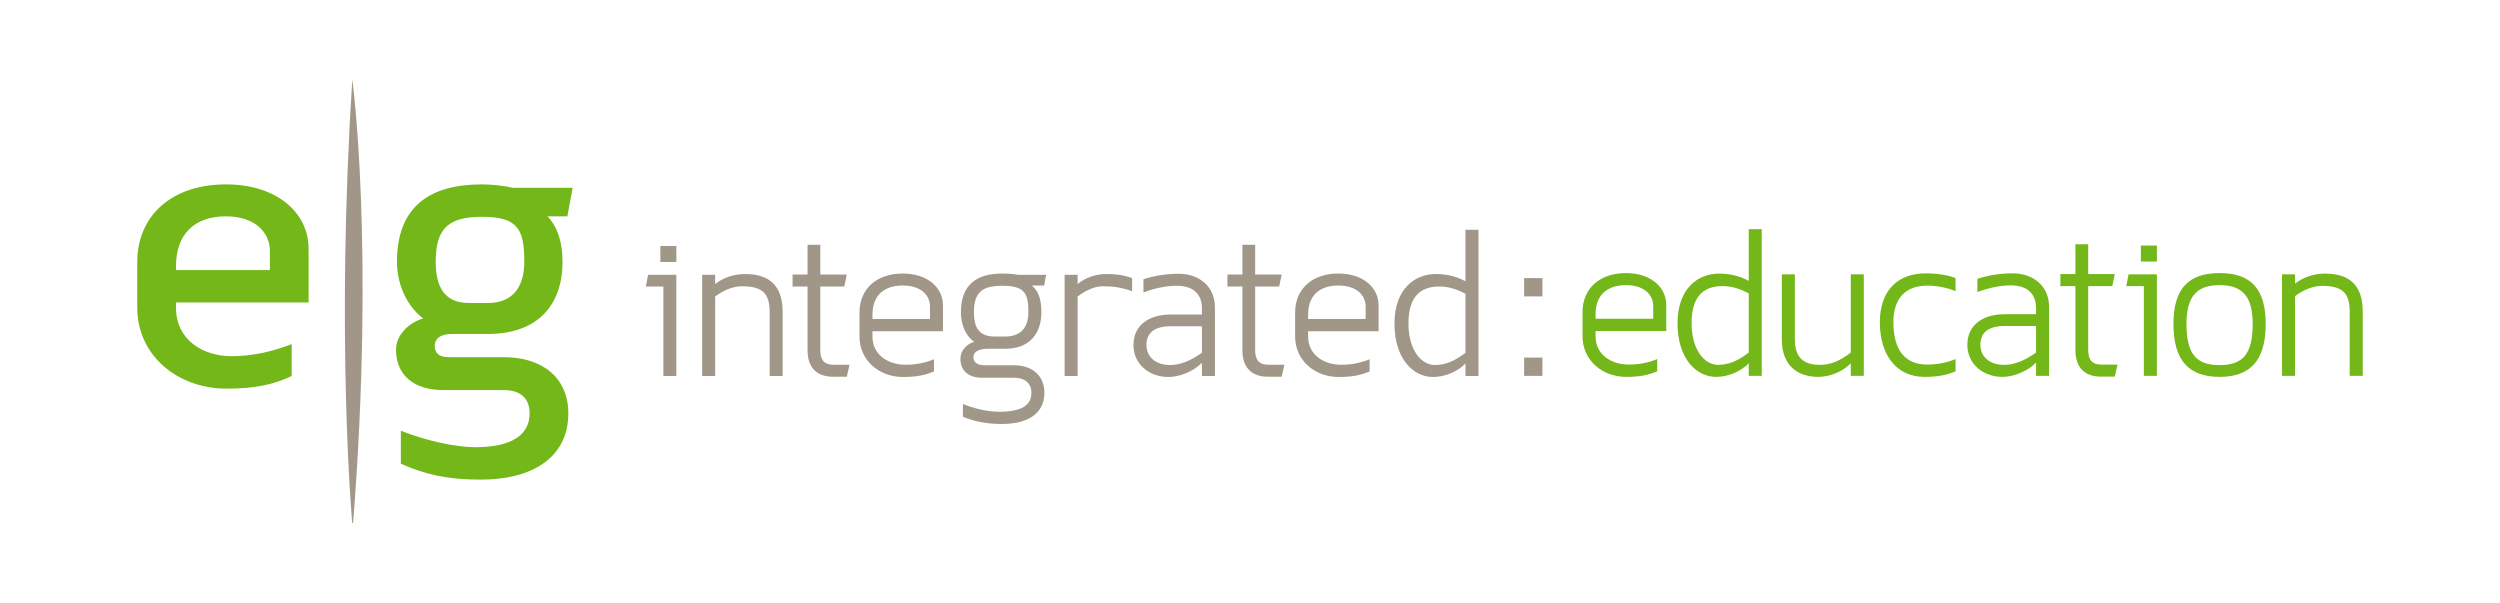 <?xml version="1.0" encoding="UTF-8"?> <!-- Generator: Adobe Illustrator 23.0.2, SVG Export Plug-In . SVG Version: 6.00 Build 0) --> <svg xmlns="http://www.w3.org/2000/svg" xmlns:xlink="http://www.w3.org/1999/xlink" id="Layer_1" x="0px" y="0px" viewBox="0 0 525.716 126.729" xml:space="preserve">  <g> <g> <path fill="#A19789" d="M320.501,58.481h3.849v3.849h-3.849V58.481z M320.501,75.193h3.849v3.849h-3.849V75.193z"></path> </g> <path fill="#73B719" d="M348.495,75.509v2.583c-1.846,0.738-3.479,1.16-6.537,1.16c-5.009,0-9.174-3.479-9.174-8.541V65.65 c0-5.061,3.69-8.224,9.121-8.224c5.271,0,8.487,3.005,8.487,6.695v5.483h-14.866v1.106c0,3.902,3.321,5.957,7.011,5.957 C344.699,76.668,346.702,76.247,348.495,75.509z M347.652,64.385c0-2.478-2.003-4.428-5.746-4.428 c-3.954,0-6.379,2.108-6.379,6.115v0.949h12.125V64.385z"></path> <path fill="#73B719" d="M367.735,76.406c-1.845,1.897-4.587,2.847-6.854,2.847c-4.06,0-8.118-3.69-8.118-11.281 c0-7.381,4.375-10.439,8.698-10.439c2.056,0,4.271,0.421,6.273,1.529v-10.86h2.741v30.841h-2.741v-2.637H367.735z M367.735,61.697 c-2.372-1.265-4.112-1.528-5.535-1.528c-4.271,0-6.484,2.478-6.484,7.803c0,5.693,2.794,8.75,5.535,8.75 c2.214,0,4.165-0.79,6.484-2.582V61.697z"></path> <path fill="#73B719" d="M377.436,71.397c0,4.429,2.531,5.324,5.272,5.324c2.214,0,4.165-0.79,6.484-2.582V57.69h2.741v21.351 h-2.741v-2.636c-1.846,1.897-4.587,2.847-6.854,2.847c-4.06,0-7.645-2.162-7.645-7.855V57.69h2.741v13.707H377.436z"></path> <path fill="#73B719" d="M404.693,79.252c-5.853,0-9.385-4.533-9.385-11.492c0-6.695,3.796-10.281,9.648-10.281 c2.478,0,4.955,0.422,6.273,1.001v2.742c-1.951-0.791-4.06-1.16-5.957-1.16c-4.429,0-7.117,2.53-7.117,7.697 c0,6.168,2.688,8.908,7.117,8.908c2.161,0,4.164-0.421,5.957-1.159v2.583C409.385,78.83,407.751,79.252,404.693,79.252z"></path> <path fill="#73B719" d="M428.154,79.041v-2.794c-1.845,1.897-4.797,3.005-7.064,3.005c-4.006,0-7.381-2.637-7.381-6.748 c0-4.112,3.164-6.432,7.908-6.432h6.537v-1.266c0-2.899-1.687-4.797-5.324-4.797c-2.373,0-5.062,0.633-7.012,1.423v-2.794 c2.161-0.738,4.797-1.16,7.434-1.16c4.217,0,7.644,2.583,7.644,7.064V79.04L428.154,79.041L428.154,79.041z M428.154,68.55h-6.537 c-3.427,0-5.166,1.317-5.166,3.954c0,2.425,1.845,4.217,5.008,4.217c2.215,0,4.376-0.948,6.695-2.582L428.154,68.55L428.154,68.55z "></path> <path fill="#73B719" d="M433.27,57.638h3.163v-6.274h2.688v6.274h5.588l-0.527,2.531h-5.061v13.443 c0,2.003,0.791,3.057,2.794,3.057h3.374l-0.58,2.531h-2.899c-3.585,0-5.377-2.109-5.377-5.535V60.168h-3.163V57.638z"></path> <path fill="#73B719" d="M447.609,57.69h5.958v21.351h-2.742V60.168h-3.689L447.609,57.69z M450.193,51.627h3.374v3.374h-3.374 V51.627z"></path> <path fill="#73B719" d="M457.047,68.128c0-7.485,3.217-10.702,9.701-10.702s9.7,3.216,9.7,10.702c0,7.645-3.216,11.124-9.7,11.124 S457.047,75.773,457.047,68.128z M473.707,68.128c0-5.693-2.057-8.171-6.959-8.171c-4.903,0-6.959,2.478-6.959,8.171 c0,6.327,2.056,8.646,6.959,8.646C471.65,76.774,473.707,74.455,473.707,68.128z"></path> <path fill="#73B719" d="M496.851,79.041h-2.741V65.545c0-4.007-1.582-5.43-5.852-5.43c-1.688,0-3.796,0.738-5.642,2.161v16.765 h-2.741V57.69h2.741v1.951c1.635-1.318,3.954-2.109,6.273-2.109c5.167,0,7.961,2.425,7.961,8.013L496.851,79.041L496.851,79.041z"></path> <g> <path fill="#73B719" d="M61.334,72.361v6.717c-3.867,1.833-7.837,2.647-13.739,2.647c-10.179,0-18.729-6.922-18.729-16.996v-9.571 c0-10.074,7.532-16.383,18.627-16.383c10.789,0,17.404,6.004,17.404,13.536v11.297H37.009v1.121 c0,6.614,5.496,10.177,11.705,10.177C52.378,74.905,56.653,74.195,61.334,72.361 M56.754,52.819c0-4.072-3.257-7.327-9.261-7.327 c-6.514,0-10.484,3.665-10.484,10.484v0.813h19.745C56.754,56.789,56.754,52.819,56.754,52.819z"></path> <path fill="#A19789" d="M74.09,16.748c0,0,4.75,34.692,0.166,93.234h-0.187C74.069,109.982,70.565,71.152,74.09,16.748"></path> <path fill="#73B719" d="M105.974,82.032H93.251c-5.904,0-9.976-2.852-9.976-8.553c0-2.749,2.341-5.496,5.701-6.514 c-3.562-2.749-5.496-7.325-5.496-11.908c0-11.502,6.717-16.285,17.914-16.285c2.136,0,4.681,0.307,6.412,0.713h12.621 l-1.118,6.006h-4.173c2.136,2.239,3.155,5.496,3.155,9.566c0,8.958-5.091,15.167-15.675,15.167h-7.43 c-3.054,0-3.767,1.323-3.767,2.544c0,1.323,0.713,2.341,2.954,2.341h11.602c8.243,0,13.536,4.478,13.536,11.805 c0,9.058-7.227,13.944-18.422,13.944c-7.125,0-11.807-1.121-16.795-3.357v-6.922c5.091,2.034,11.4,3.46,15.675,3.46 c8.04,0,11.4-2.849,11.4-7.125C111.367,83.761,109.434,82.032,105.974,82.032 M101.394,45.594c-7.022,0-9.771,2.339-9.771,9.464 c0,4.785,1.526,8.653,6.922,8.653h4.07c5.598,0,7.635-3.867,7.635-8.653C110.249,48.341,109.026,45.594,101.394,45.594"></path> <path fill="#A19789" d="M136.289,57.782h5.939v21.284h-2.732V60.25h-3.68L136.289,57.782z M138.864,51.737h3.364v3.364h-3.364 V51.737z"></path> <path fill="#A19789" d="M164.578,79.068h-2.734V65.612c0-3.994-1.576-5.413-5.834-5.413c-1.681,0-3.782,0.735-5.622,2.154v16.715 h-2.734V57.781h2.734v1.945c1.629-1.315,3.942-2.102,6.255-2.102c5.149,0,7.936,2.418,7.936,7.988v13.456H164.578z"></path> <path fill="#A19789" d="M166.666,57.729h3.152v-6.255h2.682v6.255h5.57l-0.525,2.522H172.5v13.403 c0,1.997,0.789,3.048,2.786,3.048h3.364l-0.58,2.522h-2.891c-3.573,0-5.361-2.102-5.361-5.518V60.251h-3.152V57.729z"></path> <path fill="#A19789" d="M196.4,75.546v2.575c-1.84,0.735-3.469,1.155-6.518,1.155c-4.992,0-9.143-3.469-9.143-8.513v-5.045 c0-5.047,3.678-8.199,9.091-8.199c5.256,0,8.463,2.995,8.463,6.673v5.468H183.47v1.103c0,3.889,3.312,5.939,6.992,5.939 C192.616,76.701,194.612,76.281,196.4,75.546 M195.559,64.456c0-2.47-1.997-4.415-5.729-4.415c-3.942,0-6.359,2.102-6.359,6.096 v0.946h12.089v-2.627H195.559z"></path> <path fill="#A19789" d="M213.209,79.433h-6.728c-2.679,0-4.519-1.365-4.519-3.992c0-1.578,1.155-3.05,2.891-3.575 c-1.735-1.155-2.786-3.573-2.786-6.2c0-5.784,3.257-8.147,8.725-8.147c1.051,0,2.47,0.105,3.259,0.262h5.939l-0.421,2.261h-2.575 c1.419,1.208,1.997,2.943,1.997,5.625c0,4.415-2.47,7.672-7.569,7.672h-3.625c-2.156,0-3.1,0.737-3.1,1.735 c0,0.946,0.578,1.733,2.363,1.733h6.15c3.889,0,6.414,2.208,6.414,5.782c0,4.417-3.523,6.571-8.989,6.571 c-3.312,0-5.993-0.63-8.147-1.524v-2.679c2.208,0.892,5.097,1.629,7.569,1.629c4.783,0,6.832-1.367,6.832-3.996 C216.889,80.593,215.522,79.433,213.209,79.433 M210.791,60.094c-4.31,0-5.991,1.419-5.991,5.572c0,2.784,0.787,5.097,4.31,5.097 h2.311c3.575,0,4.835-2.313,4.835-5.097C216.257,61.722,215.522,60.094,210.791,60.094"></path> <path fill="#A19789" d="M226.61,62.353v16.715h-2.732V57.782h2.732v1.945c1.629-1.315,3.68-2.104,5.993-2.104 c1.945,0,3.466,0.159,5.466,0.842v2.786c-2.051-0.789-3.996-1.051-6.098-1.051C230.29,60.199,228.45,60.934,226.61,62.353"></path> <path fill="#A19789" d="M252.753,79.066v-2.784c-1.84,1.892-4.783,2.993-7.044,2.993c-3.994,0-7.358-2.627-7.358-6.726 s3.152-6.414,7.883-6.414h6.518v-1.26c0-2.891-1.683-4.783-5.309-4.783c-2.365,0-5.047,0.632-6.992,1.419v-2.786 c2.156-0.735,4.783-1.155,7.412-1.155c4.205,0,7.622,2.575,7.622,7.044v14.452C255.485,79.066,252.753,79.066,252.753,79.066z M252.753,68.609h-6.518c-3.416,0-5.149,1.315-5.149,3.942c0,2.418,1.84,4.203,4.992,4.203c2.208,0,4.362-0.946,6.675-2.575 V68.609z"></path> <path fill="#A19789" d="M258.113,57.729h3.152v-6.255h2.681v6.255h5.57l-0.525,2.522h-5.045v13.403 c0,1.997,0.789,3.048,2.784,3.048h3.366l-0.58,2.522h-2.891c-3.573,0-5.361-2.102-5.361-5.518V60.251h-3.152L258.113,57.729 L258.113,57.729z"></path> <path fill="#A19789" d="M288.009,75.546v2.575c-1.84,0.735-3.469,1.155-6.518,1.155c-4.99,0-9.143-3.469-9.143-8.513v-5.045 c0-5.047,3.68-8.199,9.091-8.199c5.256,0,8.463,2.995,8.463,6.673v5.468H275.08v1.103c0,3.889,3.312,5.939,6.992,5.939 C284.225,76.701,286.222,76.281,288.009,75.546 M287.168,64.456c0-2.47-1.997-4.415-5.729-4.415c-3.939,0-6.359,2.102-6.359,6.096 v0.946h12.089L287.168,64.456L287.168,64.456z"></path> <path fill="#A19789" d="M308.165,76.439c-1.84,1.892-4.572,2.838-6.832,2.838c-4.046,0-8.095-3.68-8.095-11.247 c0-7.358,4.362-10.408,8.675-10.408c2.047,0,4.256,0.421,6.253,1.526V48.32h2.734v30.748h-2.734L308.165,76.439L308.165,76.439z M308.165,61.776c-2.363-1.262-4.101-1.524-5.518-1.524c-4.258,0-6.466,2.47-6.466,7.779c0,5.675,2.786,8.725,5.52,8.725 c2.206,0,4.151-0.789,6.464-2.577L308.165,61.776L308.165,61.776z"></path> </g> </g> </svg> 